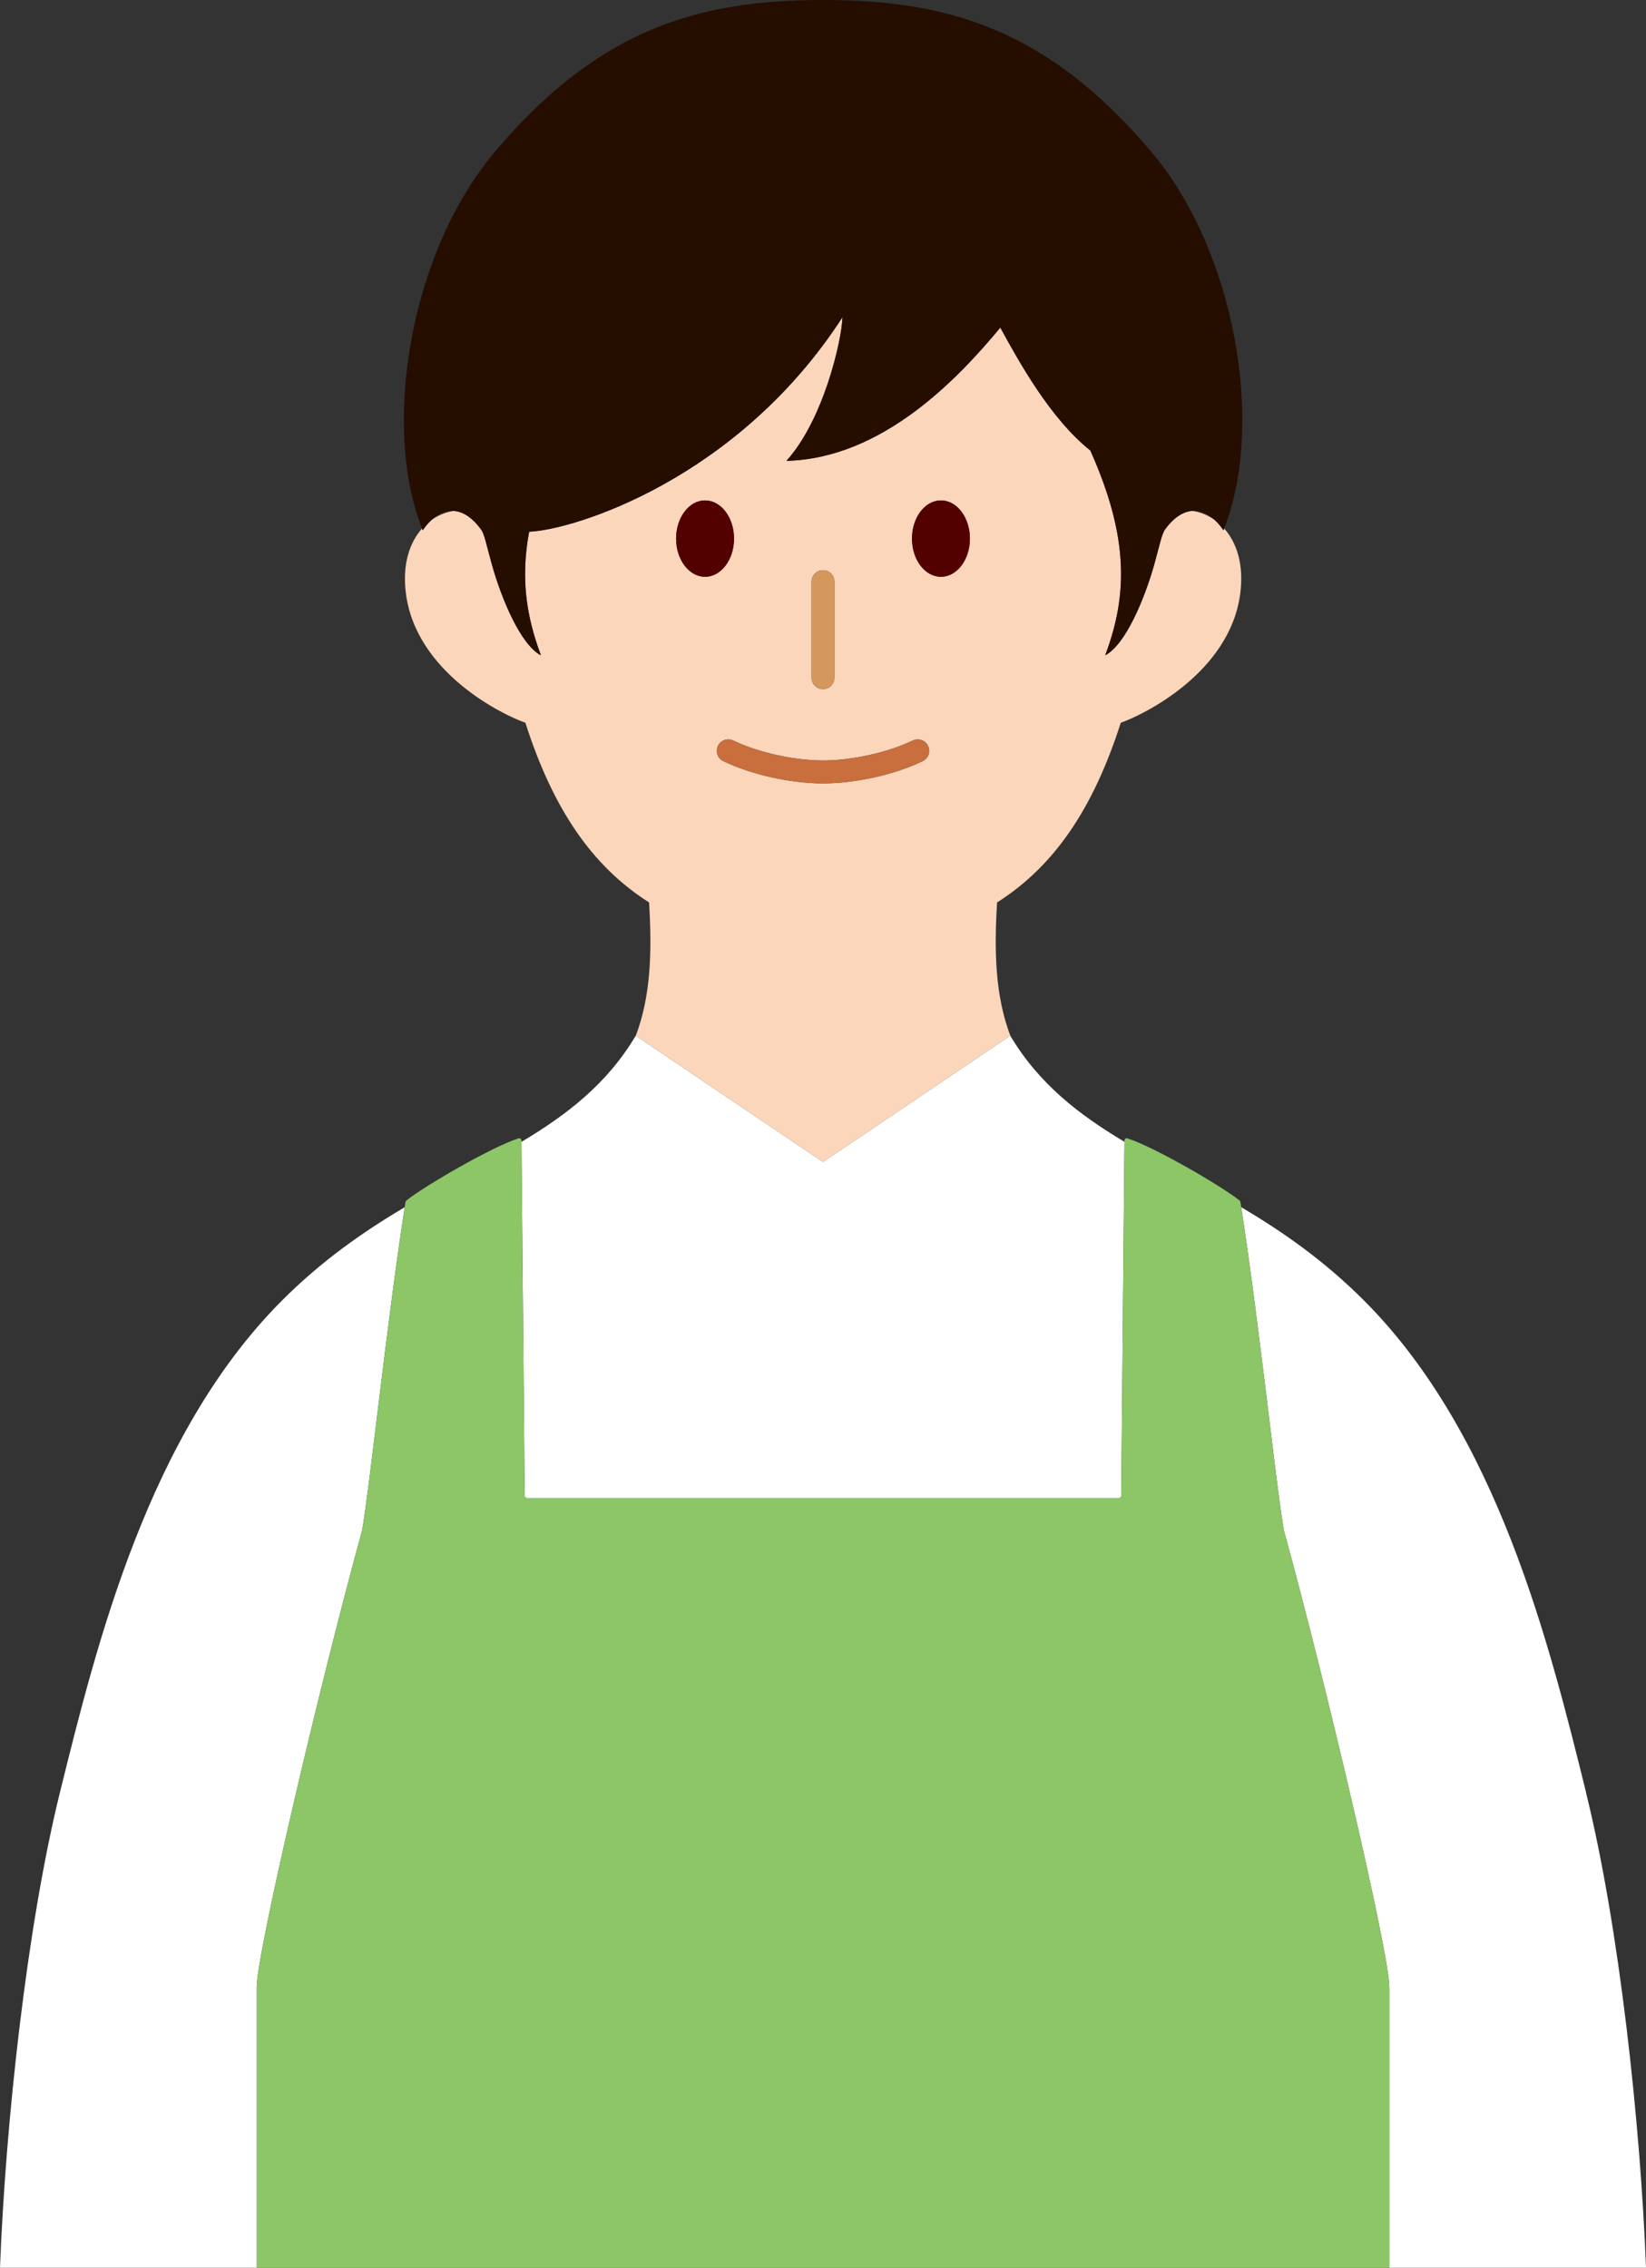 <?xml version="1.0" encoding="UTF-8"?>
<svg id="_レイヤー_1" xmlns="http://www.w3.org/2000/svg" xmlns:xlink="http://www.w3.org/1999/xlink" version="1.1" viewBox="0 0 253.58 349.29">
  <rect x="0" y="0" width="253.58" height="349.29" fill="#333333" stroke="none"/>
  <!-- Generator: Adobe Illustrator 29.3.1, SVG Export Plug-In . SVG Version: 2.1.0 Build 151)  -->
  <defs>
    <style>
      .st0 {
        fill: #d4975c;
      }

      .st1 {
        fill: #fbd6ba;
      }

      .st2 {
        fill: #250d00;
      }

      .st3 {
        fill: #fff;
      }

      .st4 {
        fill: #8cc666;
      }

      .st5 {
        fill: #c96e3d;
      }

      .st6 {
        fill: #530000;
      }
    </style>
  </defs>
  <path class="st1" d="M187.12,80.077c-1.049-.743-2.216-1.208-3.401-1.387-1.285.073-2.721.824-4.203,2.811-.561.76-.86,2.467-1.695,5.446-1.483,5.247-4.411,12.35-7.552,13.983,3.44-9.172,3.726-18.07-2.293-31.542-6.168-4.898-11.066-13.795-13.87-18.93-6.43,7.751-18.107,20.163-32.949,20.525,5.657-6.218,8.511-18.394,8.636-22.132-16.089,24.899-41.312,32.763-48.265,33.049l-.013.012c-1.333,7.14-.436,13.022,1.82,19.029-3.141-1.645-6.082-8.736-7.552-13.982-.835-2.991-1.134-4.699-1.695-5.446-1.486-1.991-2.924-2.743-4.211-2.815-1.195.183-2.371.657-3.426,1.414-.577.529-1.03,1.112-1.322,1.576-.038-.093-.07-.191-.108-.285-1.914,2.153-3.068,5.523-2.484,10.031,1.583,12.187,14.905,18.68,18.406,19.889,4.238,13.259,10.269,22.107,19.055,27.678.455,7.554.28,14.381-2.047,20.531l28.84,19.447,28.85-19.453c.006.011.013.021.02.031-2.338-6.156-2.513-12.992-2.052-20.556,8.786-5.571,14.818-14.431,19.055-27.678,3.501-1.221,16.823-7.714,18.406-19.889.59-4.515-.566-7.89-2.485-10.045-.037.094-.07.193-.108.287-.298-.469-.763-1.063-1.356-1.599ZM125.027,89.589c0-.974.789-1.763,1.763-1.763s1.764.789,1.764,1.763v14.792c0,.974-.79,1.763-1.764,1.763s-1.763-.789-1.763-1.763v-14.792ZM104.159,82.959c0-3.249,1.998-5.882,4.462-5.882s4.461,2.633,4.461,5.882-1.997,5.882-4.461,5.882-4.462-2.633-4.462-5.882ZM142.149,117.234c-4.317,2.083-10.347,3.428-15.358,3.428h0c-5.011,0-11.04-1.344-15.359-3.427-.877-.423-1.246-1.477-.823-2.354.423-.877,1.479-1.246,2.354-.823,3.818,1.841,9.375,3.078,13.828,3.078s10.01-1.237,13.827-3.078c.872-.423,1.931-.055,2.354.822.424.877.056,1.931-.822,2.354ZM144.96,88.841c-2.464,0-4.462-2.633-4.462-5.882s1.998-5.882,4.462-5.882,4.461,2.633,4.461,5.882-1.997,5.882-4.461,5.882Z"/>
  <path class="st6" d="M113.082,82.959c0-3.249-1.997-5.882-4.461-5.882s-4.462,2.633-4.462,5.882,1.998,5.882,4.462,5.882,4.461-2.633,4.461-5.882Z"/>
  <path class="st6" d="M144.96,77.077c-2.464,0-4.462,2.633-4.462,5.882s1.998,5.882,4.462,5.882,4.461-2.633,4.461-5.882-1.997-5.882-4.461-5.882Z"/>
  <path class="st0" d="M126.79,106.144c.974,0,1.764-.789,1.764-1.763v-14.792c0-.974-.79-1.763-1.764-1.763s-1.763.789-1.763,1.763v14.792c0,.974.789,1.763,1.763,1.763Z"/>
  <path class="st5" d="M140.617,114.058c-3.817,1.841-9.374,3.078-13.827,3.078s-10.01-1.237-13.828-3.078c-.875-.423-1.931-.054-2.354.823-.423.877-.054,1.931.823,2.354,4.319,2.083,10.348,3.428,15.359,3.428h0s0,0,0,0c5.011,0,11.041-1.345,15.358-3.428.878-.423,1.246-1.477.822-2.354-.423-.877-1.482-1.245-2.354-.822Z"/>
  <path class="st2" d="M76.318,23.291c-13.143,15.473-17.563,42.285-11.298,58.112.037.094.07.192.108.285.293-.464.745-1.047,1.322-1.576.888-.813,2.073-1.49,3.426-1.414,1.287.072,2.726.824,4.211,2.815.561.747.86,2.455,1.695,5.446,1.47,5.246,4.411,12.337,7.552,13.982-2.256-6.007-3.153-11.889-1.82-19.029l.013-.012c6.953-.286,32.176-8.15,48.265-33.049-.125,3.738-2.979,15.914-8.636,22.132,14.842-.362,26.519-12.774,32.949-20.525,2.804,5.135,7.702,14.032,13.87,18.93,6.019,13.472,5.733,22.37,2.293,31.542,3.141-1.633,6.069-8.736,7.552-13.983.835-2.979,1.134-4.686,1.695-5.446,1.482-1.987,2.918-2.738,4.203-2.811,1.34-.077,2.515.586,3.401,1.387.593.536,1.058,1.129,1.356,1.599.038-.094.071-.192.108-.287,6.265-15.828,1.832-42.638-11.299-58.11C161.396,4.574,146.192,0,126.789,0s-34.606,4.573-50.471,23.291Z"/>
  <path class="st3" d="M244.356,276.12c-5.745-23.254-13.683-55.132-34.071-75.657-6.255-6.297-12.745-10.782-19.067-14.53,2.877,18.71,5.4,43.225,6.568,49.735v.025c6.593,24.04,16.251,65.189,16.251,70.423v43.174h39.543c-.857-22.236-4.121-52.498-9.236-73.157l.012-.013Z"/>
  <path class="st3" d="M126.79,178.979l-28.84-19.447-.009-.006c-4.407,7.408-10.552,12.138-17.607,16.352l.497,54.519c.012.187.162.349.361.349h91.184c.2,0,.362-.15.362-.349l.496-54.527c-7.04-4.206-13.172-8.928-17.574-16.313-.006-.011-.013-.021-.02-.031l-28.85,19.453Z"/>
  <path class="st3" d="M39.544,306.116c0-5.234,9.645-46.396,16.25-70.423v-.025c1.155-6.497,3.678-31.017,6.554-49.727-6.317,3.747-12.803,8.229-19.053,14.522-20.388,20.525-28.326,52.403-34.071,75.657-5.104,20.671-8.367,50.934-9.224,73.17h39.544v-43.174Z"/>
  <path class="st4" d="M214.037,306.116c0-5.234-9.658-46.383-16.251-70.423v-.025c-1.167-6.51-3.69-31.025-6.568-49.735-.042-.27-.083-.543-.124-.81l-.124-.212c-2.867-2.281-13.235-8.3-17.285-9.571-.225-.075-.449.1-.449.337l-.002.193-.496,54.527c0,.199-.162.349-.362.349h-91.184c-.199,0-.349-.162-.361-.349l-.497-54.519-.002-.201c0-.237-.224-.412-.449-.337-4.05,1.271-14.418,7.29-17.284,9.571l-.125.212c-.042.27-.084.546-.126.818-2.877,18.709-5.399,43.23-6.554,49.727v.025c-6.605,24.027-16.25,65.189-16.25,70.423v43.174h174.493v-43.174Z"/>
</svg>